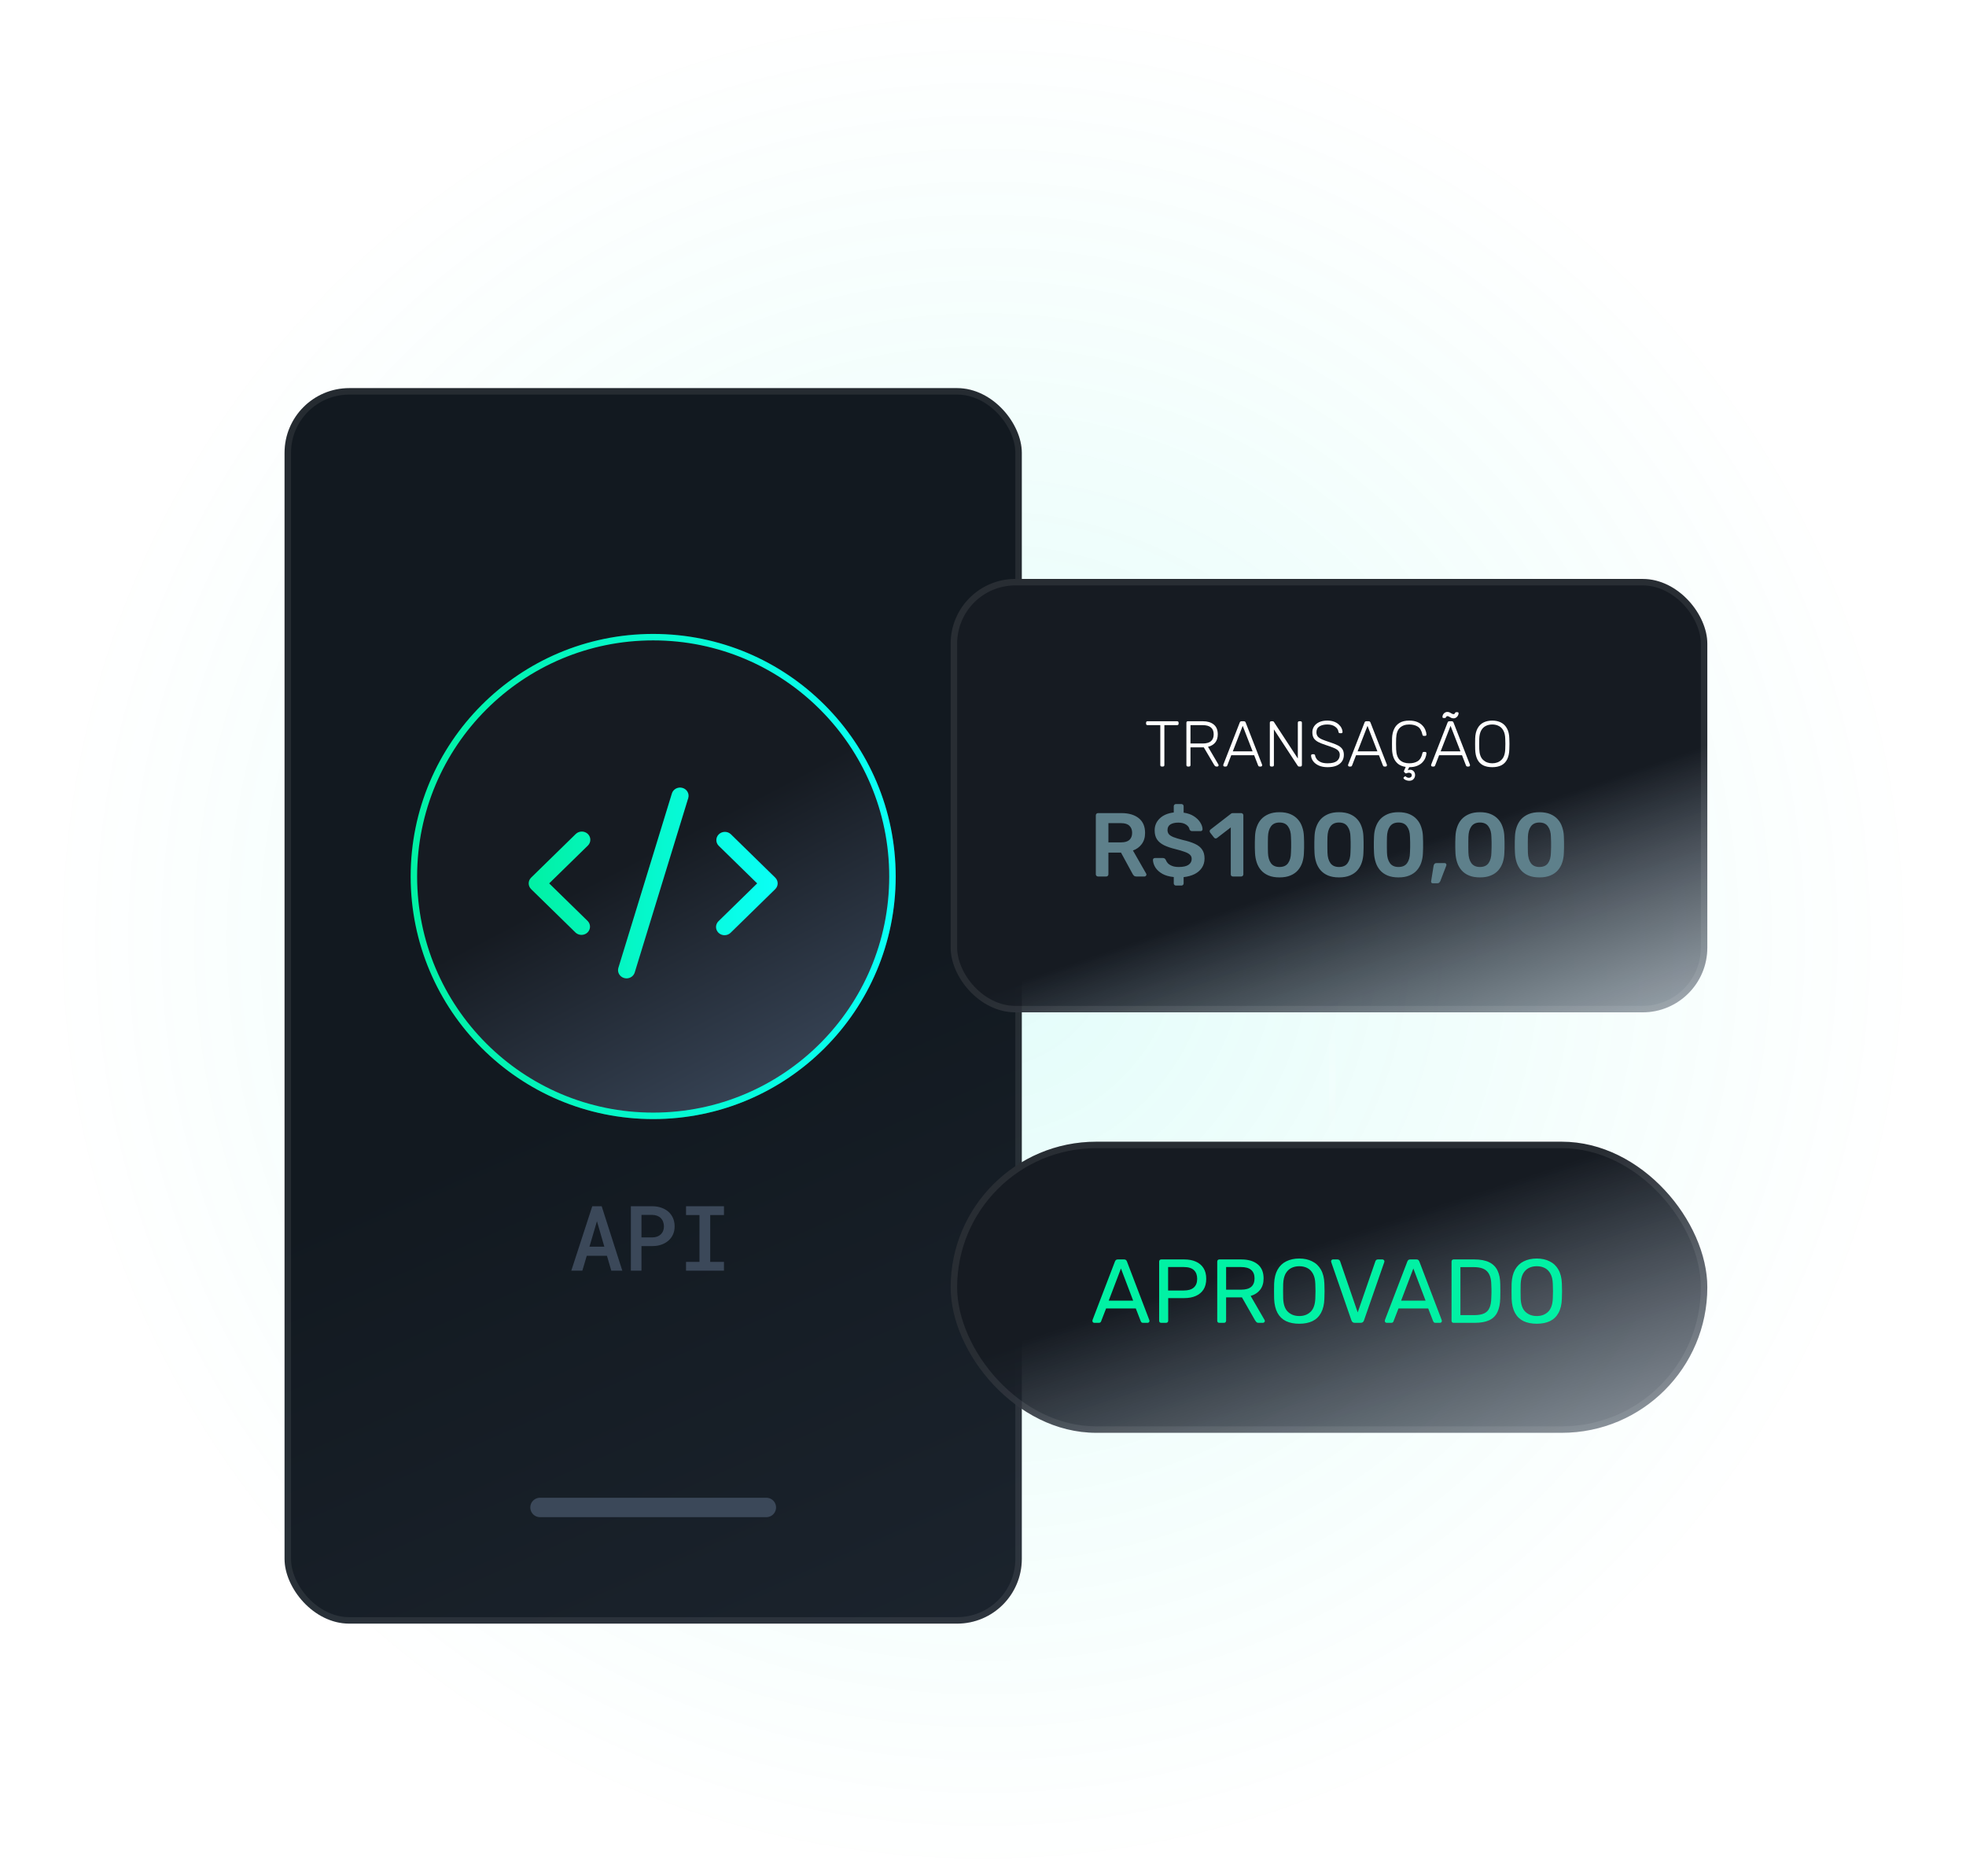 <svg xmlns="http://www.w3.org/2000/svg" width="304" height="290" viewBox="0 0 304 290" fill="none"><mask id="mask0_1211_2276" style="mask-type:alpha" maskUnits="userSpaceOnUse" x="-86" y="0" width="476" height="350"><rect x="-85.547" width="475.095" height="349.902" fill="url(#paint0_radial_1211_2276)"></rect></mask><g mask="url(#mask0_1211_2276)"><g opacity="0.5"><path fill-rule="evenodd" clip-rule="evenodd" d="M0 0H30.4V30.4H0V0ZM0.567 0.567V29.833H29.833V0.567H0.567Z" fill="white"></path><path fill-rule="evenodd" clip-rule="evenodd" d="M30.4 0H60.8V30.4H30.4V0ZM30.967 0.567V29.833H60.233V0.567H30.967Z" fill="white"></path><path fill-rule="evenodd" clip-rule="evenodd" d="M60.8 0H91.2V30.4H60.8V0ZM61.367 0.567V29.833H90.633V0.567H61.367Z" fill="white"></path><path fill-rule="evenodd" clip-rule="evenodd" d="M91.2 0H121.6V30.4H91.2V0ZM91.767 0.567V29.833H121.033V0.567H91.767Z" fill="white"></path><path fill-rule="evenodd" clip-rule="evenodd" d="M121.6 0H152V30.4H121.6V0ZM122.167 0.567V29.833H151.433V0.567H122.167Z" fill="white"></path><path fill-rule="evenodd" clip-rule="evenodd" d="M152 0H182.4V30.4H152V0ZM152.567 0.567V29.833H181.833V0.567H152.567Z" fill="white"></path><path fill-rule="evenodd" clip-rule="evenodd" d="M182.4 0H212.8V30.4H182.4V0ZM182.967 0.567V29.833H212.233V0.567H182.967Z" fill="white"></path><path fill-rule="evenodd" clip-rule="evenodd" d="M212.8 0H243.2V30.4H212.8V0ZM213.367 0.567V29.833H242.633V0.567H213.367Z" fill="white"></path><path fill-rule="evenodd" clip-rule="evenodd" d="M243.2 0H273.6V30.4H243.2V0ZM243.767 0.567V29.833H273.033V0.567H243.767Z" fill="white"></path><path fill-rule="evenodd" clip-rule="evenodd" d="M273.6 0H304V30.4H273.6V0ZM274.167 0.567V29.833H303.433V0.567H274.167Z" fill="white"></path><path fill-rule="evenodd" clip-rule="evenodd" d="M0 30.4H30.4V60.8H0V30.4ZM0.567 30.967V60.233H29.833V30.967H0.567Z" fill="white"></path><path fill-rule="evenodd" clip-rule="evenodd" d="M30.4 30.4H60.8V60.8H30.4V30.4ZM30.967 30.967V60.233H60.233V30.967H30.967Z" fill="white"></path><path fill-rule="evenodd" clip-rule="evenodd" d="M60.8 30.4H91.2V60.8H60.8V30.4ZM61.367 30.967V60.233H90.633V30.967H61.367Z" fill="white"></path><path fill-rule="evenodd" clip-rule="evenodd" d="M91.2 30.4H121.6V60.8H91.2V30.4ZM91.767 30.967V60.233H121.033V30.967H91.767Z" fill="white"></path><path fill-rule="evenodd" clip-rule="evenodd" d="M121.6 30.4H152V60.8H121.6V30.4ZM122.167 30.967V60.233H151.433V30.967H122.167Z" fill="white"></path><path fill-rule="evenodd" clip-rule="evenodd" d="M152 30.4H182.4V60.8H152V30.4ZM152.567 30.967V60.233H181.833V30.967H152.567Z" fill="white"></path><path fill-rule="evenodd" clip-rule="evenodd" d="M182.4 30.4H212.8V60.8H182.4V30.4ZM182.967 30.967V60.233H212.233V30.967H182.967Z" fill="white"></path><path fill-rule="evenodd" clip-rule="evenodd" d="M212.8 30.4H243.2V60.8H212.8V30.4ZM213.367 30.967V60.233H242.633V30.967H213.367Z" fill="white"></path><path fill-rule="evenodd" clip-rule="evenodd" d="M243.2 30.4H273.6V60.8H243.2V30.4ZM243.767 30.967V60.233H273.033V30.967H243.767Z" fill="white"></path><path fill-rule="evenodd" clip-rule="evenodd" d="M273.6 30.4H304V60.8H273.6V30.4ZM274.167 30.967V60.233H303.433V30.967H274.167Z" fill="white"></path><path fill-rule="evenodd" clip-rule="evenodd" d="M0 60.8H30.4V91.2H0V60.8ZM0.567 61.367V90.633H29.833V61.367H0.567Z" fill="white"></path><path fill-rule="evenodd" clip-rule="evenodd" d="M30.4 60.8H60.8V91.2H30.4V60.8ZM30.967 61.367V90.633H60.233V61.367H30.967Z" fill="white"></path><path fill-rule="evenodd" clip-rule="evenodd" d="M60.8 60.8H91.2V91.2H60.8V60.8ZM61.367 61.367V90.633H90.633V61.367H61.367Z" fill="white"></path><path fill-rule="evenodd" clip-rule="evenodd" d="M91.2 60.8H121.6V91.2H91.2V60.8ZM91.767 61.367V90.633H121.033V61.367H91.767Z" fill="white"></path><path fill-rule="evenodd" clip-rule="evenodd" d="M121.6 60.8H152V91.2H121.6V60.8ZM122.167 61.367V90.633H151.433V61.367H122.167Z" fill="white"></path><path fill-rule="evenodd" clip-rule="evenodd" d="M152 60.8H182.4V91.2H152V60.8ZM152.567 61.367V90.633H181.833V61.367H152.567Z" fill="white"></path><path fill-rule="evenodd" clip-rule="evenodd" d="M182.4 60.8H212.8V91.2H182.4V60.8ZM182.967 61.367V90.633H212.233V61.367H182.967Z" fill="white"></path><path fill-rule="evenodd" clip-rule="evenodd" d="M212.8 60.8H243.2V91.2H212.8V60.8ZM213.367 61.367V90.633H242.633V61.367H213.367Z" fill="white"></path><path fill-rule="evenodd" clip-rule="evenodd" d="M243.2 60.8H273.6V91.2H243.2V60.8ZM243.767 61.367V90.633H273.033V61.367H243.767Z" fill="white"></path><path fill-rule="evenodd" clip-rule="evenodd" d="M273.6 60.8H304V91.2H273.6V60.8ZM274.167 61.367V90.633H303.433V61.367H274.167Z" fill="white"></path><path fill-rule="evenodd" clip-rule="evenodd" d="M0 91.2H30.4V121.6H0V91.2ZM0.567 91.767V121.033H29.833V91.767H0.567Z" fill="white"></path><path fill-rule="evenodd" clip-rule="evenodd" d="M30.4 91.2H60.8V121.6H30.4V91.2ZM30.967 91.767V121.033H60.233V91.767H30.967Z" fill="white"></path><path fill-rule="evenodd" clip-rule="evenodd" d="M60.8 91.2H91.2V121.6H60.8V91.2ZM61.367 91.767V121.033H90.633V91.767H61.367Z" fill="white"></path><path fill-rule="evenodd" clip-rule="evenodd" d="M91.2 91.2H121.6V121.6H91.2V91.2ZM91.767 91.767V121.033H121.033V91.767H91.767Z" fill="white"></path><path fill-rule="evenodd" clip-rule="evenodd" d="M121.6 91.2H152V121.6H121.6V91.2ZM122.167 91.767V121.033H151.433V91.767H122.167Z" fill="white"></path><path fill-rule="evenodd" clip-rule="evenodd" d="M152 91.2H182.4V121.6H152V91.2ZM152.567 91.767V121.033H181.833V91.767H152.567Z" fill="white"></path><path fill-rule="evenodd" clip-rule="evenodd" d="M182.4 91.2H212.8V121.6H182.4V91.2ZM182.967 91.767V121.033H212.233V91.767H182.967Z" fill="white"></path><path fill-rule="evenodd" clip-rule="evenodd" d="M212.8 91.2H243.2V121.6H212.8V91.2ZM213.367 91.767V121.033H242.633V91.767H213.367Z" fill="white"></path><path fill-rule="evenodd" clip-rule="evenodd" d="M243.2 91.2H273.6V121.6H243.2V91.2ZM243.767 91.767V121.033H273.033V91.767H243.767Z" fill="white"></path><path fill-rule="evenodd" clip-rule="evenodd" d="M273.6 91.2H304V121.6H273.6V91.2ZM274.167 91.767V121.033H303.433V91.767H274.167Z" fill="white"></path><path fill-rule="evenodd" clip-rule="evenodd" d="M0 121.6H30.4V152H0V121.6ZM0.567 122.167V151.433H29.833V122.167H0.567Z" fill="white"></path><path fill-rule="evenodd" clip-rule="evenodd" d="M30.4 121.6H60.8V152H30.4V121.6ZM30.967 122.167V151.433H60.233V122.167H30.967Z" fill="white"></path><path fill-rule="evenodd" clip-rule="evenodd" d="M60.8 121.6H91.2V152H60.8V121.6ZM61.367 122.167V151.433H90.633V122.167H61.367Z" fill="white"></path><path fill-rule="evenodd" clip-rule="evenodd" d="M91.2 121.6H121.6V152H91.2V121.6ZM91.767 122.167V151.433H121.033V122.167H91.767Z" fill="white"></path><path fill-rule="evenodd" clip-rule="evenodd" d="M121.6 121.6H152V152H121.6V121.6ZM122.167 122.167V151.433H151.433V122.167H122.167Z" fill="white"></path><path fill-rule="evenodd" clip-rule="evenodd" d="M152 121.6H182.4V152H152V121.6ZM152.567 122.167V151.433H181.833V122.167H152.567Z" fill="white"></path><path fill-rule="evenodd" clip-rule="evenodd" d="M182.4 121.6H212.8V152H182.4V121.6ZM182.967 122.167V151.433H212.233V122.167H182.967Z" fill="white"></path><path fill-rule="evenodd" clip-rule="evenodd" d="M212.8 121.6H243.2V152H212.8V121.6ZM213.367 122.167V151.433H242.633V122.167H213.367Z" fill="white"></path><path fill-rule="evenodd" clip-rule="evenodd" d="M243.2 121.6H273.6V152H243.2V121.6ZM243.767 122.167V151.433H273.033V122.167H243.767Z" fill="white"></path><path fill-rule="evenodd" clip-rule="evenodd" d="M273.6 121.6H304V152H273.6V121.6ZM274.167 122.167V151.433H303.433V122.167H274.167Z" fill="white"></path><path fill-rule="evenodd" clip-rule="evenodd" d="M0 152H30.4V182.4H0V152ZM0.567 152.567V181.833H29.833V152.567H0.567Z" fill="white"></path><path fill-rule="evenodd" clip-rule="evenodd" d="M30.4 152H60.8V182.4H30.4V152ZM30.967 152.567V181.833H60.233V152.567H30.967Z" fill="white"></path><path fill-rule="evenodd" clip-rule="evenodd" d="M60.8 152H91.2V182.4H60.8V152ZM61.367 152.567V181.833H90.633V152.567H61.367Z" fill="white"></path><path fill-rule="evenodd" clip-rule="evenodd" d="M91.2 152H121.6V182.4H91.2V152ZM91.767 152.567V181.833H121.033V152.567H91.767Z" fill="white"></path><path fill-rule="evenodd" clip-rule="evenodd" d="M121.6 152H152V182.4H121.6V152ZM122.167 152.567V181.833H151.433V152.567H122.167Z" fill="white"></path><path fill-rule="evenodd" clip-rule="evenodd" d="M152 152H182.4V182.4H152V152ZM152.567 152.567V181.833H181.833V152.567H152.567Z" fill="white"></path><path fill-rule="evenodd" clip-rule="evenodd" d="M182.4 152H212.8V182.4H182.4V152ZM182.967 152.567V181.833H212.233V152.567H182.967Z" fill="white"></path><path fill-rule="evenodd" clip-rule="evenodd" d="M212.8 152H243.2V182.4H212.8V152ZM213.367 152.567V181.833H242.633V152.567H213.367Z" fill="white"></path><path fill-rule="evenodd" clip-rule="evenodd" d="M243.2 152H273.6V182.4H243.2V152ZM243.767 152.567V181.833H273.033V152.567H243.767Z" fill="white"></path><path fill-rule="evenodd" clip-rule="evenodd" d="M273.6 152H304V182.4H273.6V152ZM274.167 152.567V181.833H303.433V152.567H274.167Z" fill="white"></path></g></g><ellipse opacity="0.1" cx="152" cy="145" rx="144.75" ry="145" fill="url(#paint1_radial_1211_2276)"></ellipse><g clip-path="url(#clip0_1211_2276)"><rect x="44" y="60" width="114" height="191" rx="10" fill="url(#paint2_linear_1211_2276)"></rect><path d="M83.5 233.041H118.5" stroke="#3B4859" stroke-width="3" stroke-linecap="round"></path><g filter="url(#filter0_d_1211_2276)"><circle cx="101" cy="135.5" r="37.5" fill="url(#paint3_linear_1211_2276)"></circle><circle cx="101" cy="135.5" r="37" stroke="url(#paint4_linear_1211_2276)"></circle></g><path d="M107.153 123.553C107.143 123.59 107.132 123.627 107.119 123.663V123.661C107.131 123.625 107.143 123.589 107.153 123.553Z" fill="url(#paint5_linear_1211_2276)"></path><path d="M106.402 123.441L98.13 150.393C98.021 150.697 97.796 150.953 97.494 151.105C97.189 151.259 96.832 151.292 96.501 151.195C96.17 151.098 95.895 150.881 95.73 150.595C95.568 150.314 95.523 149.984 95.603 149.673L103.878 122.71L103.881 122.699C103.925 122.536 104.003 122.382 104.11 122.248C104.218 122.113 104.352 122 104.507 121.915C104.662 121.83 104.834 121.777 105.012 121.758C105.189 121.739 105.369 121.755 105.54 121.805C105.711 121.855 105.869 121.938 106.005 122.048C106.141 122.158 106.251 122.292 106.331 122.443C106.411 122.593 106.459 122.757 106.472 122.925C106.485 123.092 106.464 123.261 106.409 123.421L106.519 123.458L106.402 123.441Z" fill="url(#paint6_linear_1211_2276)"></path><path d="M84.919 136.565L90.892 142.403C91.118 142.644 91.238 142.958 91.232 143.278C91.226 143.602 91.092 143.915 90.852 144.15C90.611 144.385 90.284 144.522 89.936 144.528C89.593 144.534 89.264 144.411 89.016 144.189L82.13 137.458C81.885 137.218 81.75 136.896 81.75 136.565C81.75 136.233 81.885 135.911 82.13 135.671L89.026 128.93C89.272 128.69 89.609 128.552 89.965 128.552C90.319 128.552 90.656 128.69 90.902 128.93C91.147 129.17 91.282 129.491 91.282 129.823C91.282 130.154 91.147 130.476 90.902 130.716L84.919 136.565Z" fill="url(#paint7_linear_1211_2276)"></path><path d="M117.081 136.565L111.108 130.726C110.882 130.485 110.762 130.172 110.768 129.851C110.774 129.527 110.908 129.214 111.148 128.979C111.389 128.744 111.717 128.607 112.064 128.601C112.407 128.595 112.736 128.718 112.984 128.94L119.87 135.671C120.115 135.911 120.25 136.233 120.25 136.565C120.25 136.896 120.115 137.218 119.87 137.458L112.974 144.199C112.728 144.439 112.39 144.577 112.035 144.577C111.681 144.577 111.344 144.439 111.098 144.199C110.853 143.959 110.718 143.638 110.718 143.306C110.718 142.975 110.853 142.653 111.098 142.413L117.081 136.565Z" fill="url(#paint8_linear_1211_2276)"></path><path d="M93.852 194.139H90.728L90.051 196.429H88.342L91.582 186.476H93.038L96.224 196.429H94.522L93.852 194.139ZM91.144 192.731H93.448L92.307 188.794L91.144 192.731ZM99.19 192.636V196.429H97.55V186.476H100.879C101.38 186.481 101.84 186.556 102.26 186.702C102.684 186.848 103.048 187.055 103.354 187.324C103.659 187.593 103.896 187.919 104.064 188.302C104.233 188.684 104.317 189.115 104.317 189.594C104.317 190.054 104.233 190.471 104.064 190.845C103.896 191.214 103.659 191.53 103.354 191.795C103.048 192.064 102.684 192.271 102.26 192.417C101.84 192.563 101.38 192.636 100.879 192.636H99.19ZM99.19 191.296H100.879C101.157 191.291 101.405 191.248 101.624 191.166C101.847 191.079 102.036 190.961 102.191 190.81C102.346 190.66 102.463 190.482 102.54 190.277C102.622 190.072 102.663 189.849 102.663 189.607C102.663 189.343 102.622 189.104 102.54 188.889C102.463 188.671 102.346 188.482 102.191 188.322C102.036 188.163 101.847 188.04 101.624 187.953C101.405 187.866 101.157 187.821 100.879 187.816H99.19V191.296ZM106.081 186.476H111.946V187.837H109.82V195.076H111.946V196.429H106.081V195.076H108.159V187.837H106.081V186.476Z" fill="#3B4859"></path></g><rect x="44.5" y="60.5" width="113" height="190" rx="9.5" stroke="white" stroke-opacity="0.08"></rect><rect x="147" y="89.5" width="117" height="67" rx="10" fill="url(#paint9_linear_1211_2276)"></rect><rect x="147.5" y="90" width="116" height="66" rx="9.5" stroke="white" stroke-opacity="0.08"></rect><path d="M179.635 118.5C179.569 118.5 179.515 118.48 179.475 118.44C179.435 118.4 179.415 118.347 179.415 118.28V112.1H177.435C177.369 112.1 177.315 112.08 177.275 112.04C177.235 112 177.215 111.947 177.215 111.88V111.73C177.215 111.657 177.235 111.6 177.275 111.56C177.315 111.52 177.369 111.5 177.435 111.5H182.015C182.089 111.5 182.145 111.52 182.185 111.56C182.225 111.6 182.245 111.657 182.245 111.73V111.88C182.245 111.947 182.225 112 182.185 112.04C182.145 112.08 182.089 112.1 182.015 112.1H180.045V118.28C180.045 118.347 180.025 118.4 179.985 118.44C179.945 118.48 179.889 118.5 179.815 118.5H179.635ZM183.672 118.5C183.605 118.5 183.552 118.48 183.512 118.44C183.472 118.4 183.452 118.347 183.452 118.28V111.73C183.452 111.657 183.472 111.6 183.512 111.56C183.552 111.52 183.605 111.5 183.672 111.5H186.002C186.702 111.5 187.258 111.667 187.672 112C188.092 112.333 188.302 112.84 188.302 113.52C188.302 114.053 188.168 114.48 187.902 114.8C187.635 115.12 187.265 115.337 186.792 115.45L188.402 118.19C188.422 118.23 188.432 118.267 188.432 118.3C188.432 118.353 188.412 118.4 188.372 118.44C188.332 118.48 188.285 118.5 188.232 118.5H188.112C188.005 118.5 187.925 118.473 187.872 118.42C187.818 118.36 187.772 118.297 187.732 118.23L186.142 115.54H184.082V118.28C184.082 118.347 184.062 118.4 184.022 118.44C183.982 118.48 183.925 118.5 183.852 118.5H183.672ZM184.082 114.94H185.952C186.532 114.94 186.962 114.823 187.242 114.59C187.528 114.35 187.672 113.993 187.672 113.52C187.672 113.047 187.528 112.693 187.242 112.46C186.962 112.22 186.532 112.1 185.952 112.1H184.082V114.94ZM189.348 118.5C189.295 118.5 189.248 118.48 189.208 118.44C189.168 118.4 189.148 118.353 189.148 118.3C189.148 118.267 189.155 118.23 189.168 118.19L191.698 111.7C191.725 111.633 191.758 111.583 191.798 111.55C191.845 111.517 191.908 111.5 191.988 111.5H192.328C192.408 111.5 192.468 111.517 192.508 111.55C192.555 111.583 192.592 111.633 192.618 111.7L195.148 118.19C195.162 118.23 195.168 118.267 195.168 118.3C195.168 118.353 195.148 118.4 195.108 118.44C195.068 118.48 195.022 118.5 194.968 118.5H194.768C194.702 118.5 194.652 118.483 194.618 118.45C194.585 118.41 194.562 118.377 194.548 118.35L193.928 116.75H190.388L189.768 118.35C189.762 118.377 189.738 118.41 189.698 118.45C189.665 118.483 189.615 118.5 189.548 118.5H189.348ZM190.628 116.15H193.688L192.158 112.21L190.628 116.15ZM196.572 118.5C196.505 118.5 196.452 118.48 196.412 118.44C196.372 118.4 196.352 118.347 196.352 118.28V111.73C196.352 111.657 196.372 111.6 196.412 111.56C196.452 111.52 196.505 111.5 196.572 111.5H196.782C196.849 111.5 196.899 111.517 196.932 111.55C196.965 111.583 196.985 111.607 196.992 111.62L200.682 117.26V111.73C200.682 111.657 200.702 111.6 200.742 111.56C200.782 111.52 200.835 111.5 200.902 111.5H201.082C201.155 111.5 201.212 111.52 201.252 111.56C201.292 111.6 201.312 111.657 201.312 111.73V118.27C201.312 118.337 201.292 118.393 201.252 118.44C201.212 118.48 201.159 118.5 201.092 118.5H200.872C200.805 118.5 200.755 118.483 200.722 118.45C200.695 118.417 200.675 118.393 200.662 118.38L196.982 112.76V118.28C196.982 118.347 196.962 118.4 196.922 118.44C196.882 118.48 196.825 118.5 196.752 118.5H196.572ZM205.288 118.6C204.748 118.6 204.288 118.513 203.908 118.34C203.535 118.167 203.248 117.943 203.048 117.67C202.848 117.397 202.741 117.107 202.728 116.8C202.728 116.747 202.748 116.7 202.788 116.66C202.828 116.62 202.878 116.6 202.938 116.6H203.138C203.205 116.6 203.255 116.62 203.288 116.66C203.328 116.7 203.351 116.747 203.358 116.8C203.385 116.987 203.468 117.173 203.608 117.36C203.748 117.54 203.955 117.693 204.228 117.82C204.501 117.94 204.855 118 205.288 118C205.941 118 206.418 117.883 206.718 117.65C207.018 117.41 207.168 117.09 207.168 116.69C207.168 116.423 207.088 116.21 206.928 116.05C206.775 115.883 206.538 115.737 206.218 115.61C205.898 115.477 205.488 115.33 204.988 115.17C204.515 115.017 204.125 114.86 203.818 114.7C203.511 114.533 203.285 114.333 203.138 114.1C202.998 113.867 202.928 113.567 202.928 113.2C202.928 112.86 203.018 112.557 203.198 112.29C203.378 112.017 203.638 111.8 203.978 111.64C204.325 111.48 204.745 111.4 205.238 111.4C205.631 111.4 205.975 111.453 206.268 111.56C206.561 111.667 206.805 111.81 206.998 111.99C207.191 112.163 207.338 112.353 207.438 112.56C207.538 112.76 207.591 112.957 207.598 113.15C207.598 113.197 207.581 113.243 207.548 113.29C207.515 113.33 207.461 113.35 207.388 113.35H207.188C207.155 113.35 207.111 113.337 207.058 113.31C207.011 113.283 206.981 113.23 206.968 113.15C206.928 112.817 206.751 112.543 206.438 112.33C206.131 112.11 205.731 112 205.238 112C204.745 112 204.341 112.097 204.028 112.29C203.715 112.483 203.558 112.787 203.558 113.2C203.558 113.467 203.628 113.687 203.768 113.86C203.908 114.027 204.128 114.177 204.428 114.31C204.728 114.437 205.115 114.577 205.588 114.73C206.088 114.89 206.501 115.05 206.828 115.21C207.155 115.37 207.398 115.567 207.558 115.8C207.718 116.027 207.798 116.323 207.798 116.69C207.798 117.097 207.695 117.443 207.488 117.73C207.288 118.01 207.001 118.227 206.628 118.38C206.255 118.527 205.808 118.6 205.288 118.6ZM208.645 118.5C208.592 118.5 208.545 118.48 208.505 118.44C208.465 118.4 208.445 118.353 208.445 118.3C208.445 118.267 208.452 118.23 208.465 118.19L210.995 111.7C211.022 111.633 211.055 111.583 211.095 111.55C211.142 111.517 211.205 111.5 211.285 111.5H211.625C211.705 111.5 211.765 111.517 211.805 111.55C211.852 111.583 211.888 111.633 211.915 111.7L214.445 118.19C214.458 118.23 214.465 118.267 214.465 118.3C214.465 118.353 214.445 118.4 214.405 118.44C214.365 118.48 214.318 118.5 214.265 118.5H214.065C213.998 118.5 213.948 118.483 213.915 118.45C213.882 118.41 213.858 118.377 213.845 118.35L213.225 116.75H209.685L209.065 118.35C209.058 118.377 209.035 118.41 208.995 118.45C208.962 118.483 208.912 118.5 208.845 118.5H208.645ZM209.925 116.15H212.985L211.455 112.21L209.925 116.15ZM217.872 120.7C217.685 120.693 217.518 120.657 217.372 120.59C217.232 120.53 217.128 120.46 217.062 120.38C217.002 120.3 216.998 120.237 217.052 120.19L217.192 120.06C217.252 120.007 217.305 119.997 217.352 120.03C217.398 120.063 217.458 120.107 217.532 120.16C217.612 120.213 217.725 120.24 217.872 120.24C217.985 120.24 218.085 120.203 218.172 120.13C218.258 120.063 218.302 119.967 218.302 119.84C218.302 119.72 218.258 119.627 218.172 119.56C218.085 119.493 217.985 119.46 217.872 119.46C217.765 119.46 217.675 119.473 217.602 119.5C217.535 119.533 217.475 119.553 217.422 119.56C217.375 119.573 217.325 119.553 217.272 119.5L217.112 119.33C217.078 119.29 217.072 119.24 217.092 119.18C217.118 119.127 217.142 119.077 217.162 119.03L217.362 118.56C216.882 118.487 216.488 118.33 216.182 118.09C215.882 117.843 215.655 117.533 215.502 117.16C215.355 116.78 215.272 116.357 215.252 115.89C215.245 115.617 215.242 115.323 215.242 115.01C215.242 114.697 215.245 114.397 215.252 114.11C215.272 113.59 215.375 113.127 215.562 112.72C215.748 112.307 216.032 111.983 216.412 111.75C216.798 111.517 217.295 111.4 217.902 111.4C218.375 111.4 218.778 111.467 219.112 111.6C219.445 111.733 219.715 111.91 219.922 112.13C220.135 112.343 220.292 112.577 220.392 112.83C220.498 113.077 220.558 113.32 220.572 113.56C220.578 113.62 220.558 113.67 220.512 113.71C220.472 113.743 220.422 113.76 220.362 113.76H220.162C220.108 113.76 220.062 113.747 220.022 113.72C219.982 113.687 219.955 113.63 219.942 113.55C219.815 112.957 219.575 112.55 219.222 112.33C218.875 112.11 218.435 112 217.902 112C217.295 112 216.812 112.173 216.452 112.52C216.098 112.86 215.908 113.407 215.882 114.16C215.862 114.707 215.862 115.267 215.882 115.84C215.908 116.593 216.098 117.143 216.452 117.49C216.812 117.83 217.295 118 217.902 118C218.435 118 218.875 117.89 219.222 117.67C219.575 117.45 219.815 117.043 219.942 116.45C219.955 116.37 219.982 116.317 220.022 116.29C220.062 116.257 220.108 116.24 220.162 116.24H220.362C220.422 116.24 220.472 116.26 220.512 116.3C220.558 116.333 220.578 116.38 220.572 116.44C220.558 116.68 220.498 116.927 220.392 117.18C220.292 117.427 220.135 117.66 219.922 117.88C219.715 118.093 219.445 118.267 219.112 118.4C218.778 118.533 218.375 118.6 217.902 118.6L217.672 119.08C217.712 119.053 217.765 119.033 217.832 119.02C217.905 119.007 217.978 119 218.052 119C218.272 119 218.452 119.077 218.592 119.23C218.738 119.383 218.812 119.58 218.812 119.82C218.812 120.06 218.732 120.267 218.572 120.44C218.418 120.62 218.185 120.707 217.872 120.7ZM221.487 118.5C221.434 118.5 221.387 118.48 221.347 118.44C221.307 118.4 221.287 118.353 221.287 118.3C221.287 118.267 221.294 118.23 221.307 118.19L223.837 111.7C223.864 111.633 223.897 111.583 223.937 111.55C223.984 111.517 224.047 111.5 224.127 111.5H224.467C224.547 111.5 224.607 111.517 224.647 111.55C224.694 111.583 224.73 111.633 224.757 111.7L227.287 118.19C227.3 118.23 227.307 118.267 227.307 118.3C227.307 118.353 227.287 118.4 227.247 118.44C227.207 118.48 227.16 118.5 227.107 118.5H226.907C226.84 118.5 226.79 118.483 226.757 118.45C226.724 118.41 226.7 118.377 226.687 118.35L226.067 116.75H222.527L221.907 118.35C221.9 118.377 221.877 118.41 221.837 118.45C221.804 118.483 221.754 118.5 221.687 118.5H221.487ZM222.767 116.15H225.827L224.297 112.21L222.767 116.15ZM224.787 111.05C224.634 111.05 224.5 111.023 224.387 110.97C224.28 110.91 224.18 110.853 224.087 110.8C224 110.74 223.91 110.71 223.817 110.71C223.744 110.71 223.69 110.733 223.657 110.78C223.624 110.827 223.59 110.877 223.557 110.93C223.53 110.977 223.48 111 223.407 111H223.207C223.16 111 223.12 110.983 223.087 110.95C223.06 110.917 223.047 110.88 223.047 110.84C223.047 110.747 223.064 110.653 223.097 110.56C223.137 110.467 223.19 110.383 223.257 110.31C223.33 110.23 223.41 110.17 223.497 110.13C223.59 110.083 223.687 110.06 223.787 110.06C223.947 110.06 224.08 110.09 224.187 110.15C224.3 110.203 224.4 110.26 224.487 110.32C224.58 110.373 224.674 110.4 224.767 110.4C224.847 110.4 224.9 110.377 224.927 110.33C224.96 110.277 224.99 110.227 225.017 110.18C225.05 110.127 225.104 110.1 225.177 110.1H225.377C225.43 110.1 225.47 110.117 225.497 110.15C225.524 110.183 225.537 110.22 225.537 110.26C225.537 110.353 225.517 110.447 225.477 110.54C225.437 110.633 225.38 110.72 225.307 110.8C225.24 110.873 225.16 110.933 225.067 110.98C224.98 111.027 224.887 111.05 224.787 111.05ZM230.744 118.6C230.19 118.6 229.72 118.503 229.334 118.31C228.947 118.11 228.65 117.807 228.444 117.4C228.237 116.987 228.124 116.467 228.104 115.84C228.097 115.54 228.094 115.26 228.094 115C228.094 114.74 228.097 114.46 228.104 114.16C228.124 113.54 228.244 113.027 228.464 112.62C228.684 112.207 228.987 111.9 229.374 111.7C229.767 111.5 230.224 111.4 230.744 111.4C231.264 111.4 231.717 111.5 232.104 111.7C232.497 111.9 232.804 112.207 233.024 112.62C233.25 113.027 233.37 113.54 233.384 114.16C233.397 114.46 233.404 114.74 233.404 115C233.404 115.26 233.397 115.54 233.384 115.84C233.37 116.467 233.257 116.987 233.044 117.4C232.837 117.807 232.54 118.11 232.154 118.31C231.767 118.503 231.297 118.6 230.744 118.6ZM230.744 118C231.317 118 231.787 117.827 232.154 117.48C232.527 117.133 232.727 116.57 232.754 115.79C232.767 115.49 232.774 115.227 232.774 115C232.774 114.773 232.767 114.51 232.754 114.21C232.74 113.69 232.644 113.267 232.464 112.94C232.29 112.613 232.054 112.377 231.754 112.23C231.46 112.077 231.124 112 230.744 112C230.37 112 230.034 112.077 229.734 112.23C229.44 112.377 229.204 112.613 229.024 112.94C228.85 113.267 228.754 113.69 228.734 114.21C228.727 114.51 228.724 114.773 228.724 115C228.724 115.227 228.727 115.49 228.734 115.79C228.76 116.57 228.96 117.133 229.334 117.48C229.707 117.827 230.177 118 230.744 118Z" fill="white"></path><path d="M169.782 135.5C169.688 135.5 169.609 135.467 169.544 135.402C169.478 135.337 169.446 135.257 169.446 135.164V126.05C169.446 125.947 169.478 125.863 169.544 125.798C169.609 125.733 169.688 125.7 169.782 125.7H173.408C174.537 125.7 175.428 125.961 176.082 126.484C176.735 127.007 177.062 127.767 177.062 128.766C177.062 129.457 176.889 130.031 176.544 130.488C176.208 130.945 175.755 131.277 175.186 131.482L177.23 135.052C177.258 135.108 177.272 135.159 177.272 135.206C177.272 135.29 177.239 135.36 177.174 135.416C177.118 135.472 177.052 135.5 176.978 135.5H175.704C175.545 135.5 175.424 135.458 175.34 135.374C175.256 135.29 175.19 135.206 175.144 135.122L173.338 131.804H171.392V135.164C171.392 135.257 171.359 135.337 171.294 135.402C171.238 135.467 171.158 135.5 171.056 135.5H169.782ZM171.392 130.222H173.366C173.935 130.222 174.36 130.096 174.64 129.844C174.92 129.583 175.06 129.219 175.06 128.752C175.06 128.285 174.92 127.921 174.64 127.66C174.369 127.389 173.944 127.254 173.366 127.254H171.392V130.222ZM181.833 136.9C181.74 136.9 181.661 136.867 181.595 136.802C181.53 136.737 181.497 136.657 181.497 136.564V135.584C180.807 135.519 180.223 135.355 179.747 135.094C179.271 134.823 178.912 134.501 178.669 134.128C178.427 133.745 178.296 133.349 178.277 132.938C178.277 132.854 178.305 132.784 178.361 132.728C178.427 132.672 178.501 132.644 178.585 132.644H179.831C179.943 132.644 180.032 132.672 180.097 132.728C180.163 132.775 180.214 132.835 180.251 132.91C180.317 133.087 180.424 133.265 180.573 133.442C180.732 133.61 180.951 133.75 181.231 133.862C181.511 133.974 181.861 134.03 182.281 134.03C182.953 134.03 183.453 133.918 183.779 133.694C184.106 133.47 184.269 133.167 184.269 132.784C184.269 132.513 184.181 132.299 184.003 132.14C183.835 131.972 183.565 131.823 183.191 131.692C182.818 131.552 182.328 131.407 181.721 131.258C181.031 131.09 180.447 130.889 179.971 130.656C179.495 130.413 179.136 130.11 178.893 129.746C178.66 129.382 178.543 128.92 178.543 128.36C178.543 127.641 178.805 127.03 179.327 126.526C179.85 126.022 180.573 125.714 181.497 125.602V124.636C181.497 124.543 181.53 124.463 181.595 124.398C181.661 124.333 181.74 124.3 181.833 124.3H182.687C182.781 124.3 182.86 124.333 182.925 124.398C182.991 124.463 183.023 124.543 183.023 124.636V125.63C183.658 125.723 184.19 125.91 184.619 126.19C185.049 126.47 185.375 126.792 185.599 127.156C185.823 127.511 185.94 127.856 185.949 128.192C185.949 128.267 185.921 128.337 185.865 128.402C185.819 128.458 185.749 128.486 185.655 128.486H184.353C184.269 128.486 184.19 128.467 184.115 128.43C184.041 128.393 183.98 128.323 183.933 128.22C183.887 127.931 183.709 127.683 183.401 127.478C183.093 127.273 182.692 127.17 182.197 127.17C181.693 127.17 181.287 127.263 180.979 127.45C180.681 127.637 180.531 127.926 180.531 128.318C180.531 128.579 180.606 128.799 180.755 128.976C180.905 129.144 181.147 129.293 181.483 129.424C181.829 129.555 182.286 129.695 182.855 129.844C183.649 130.021 184.293 130.227 184.787 130.46C185.291 130.693 185.66 130.992 185.893 131.356C186.136 131.711 186.257 132.163 186.257 132.714C186.257 133.255 186.122 133.731 185.851 134.142C185.59 134.543 185.217 134.87 184.731 135.122C184.246 135.365 183.677 135.523 183.023 135.598V136.564C183.023 136.657 182.991 136.737 182.925 136.802C182.86 136.867 182.781 136.9 182.687 136.9H181.833ZM190.648 135.5C190.545 135.5 190.461 135.467 190.396 135.402C190.34 135.337 190.312 135.257 190.312 135.164V127.912L188.184 129.55C188.1 129.606 188.016 129.629 187.932 129.62C187.848 129.601 187.773 129.55 187.708 129.466L187.12 128.71C187.064 128.626 187.04 128.537 187.05 128.444C187.068 128.351 187.12 128.276 187.204 128.22L190.34 125.798C190.396 125.751 190.452 125.723 190.508 125.714C190.564 125.705 190.624 125.7 190.69 125.7H191.922C192.015 125.7 192.094 125.733 192.16 125.798C192.225 125.863 192.258 125.943 192.258 126.036V135.164C192.258 135.257 192.225 135.337 192.16 135.402C192.094 135.467 192.015 135.5 191.922 135.5H190.648ZM197.842 135.64C197.179 135.64 196.615 135.542 196.148 135.346C195.681 135.15 195.299 134.879 195 134.534C194.701 134.189 194.477 133.792 194.328 133.344C194.179 132.887 194.09 132.401 194.062 131.888C194.053 131.636 194.043 131.361 194.034 131.062C194.034 130.754 194.034 130.446 194.034 130.138C194.043 129.83 194.053 129.545 194.062 129.284C194.081 128.771 194.169 128.29 194.328 127.842C194.487 127.385 194.715 126.988 195.014 126.652C195.322 126.316 195.709 126.05 196.176 125.854C196.643 125.658 197.198 125.56 197.842 125.56C198.495 125.56 199.055 125.658 199.522 125.854C199.989 126.05 200.371 126.316 200.67 126.652C200.978 126.988 201.207 127.385 201.356 127.842C201.515 128.29 201.603 128.771 201.622 129.284C201.641 129.545 201.65 129.83 201.65 130.138C201.65 130.446 201.65 130.754 201.65 131.062C201.65 131.361 201.641 131.636 201.622 131.888C201.603 132.401 201.519 132.887 201.37 133.344C201.221 133.792 200.997 134.189 200.698 134.534C200.399 134.879 200.012 135.15 199.536 135.346C199.069 135.542 198.505 135.64 197.842 135.64ZM197.842 134.03C198.449 134.03 198.892 133.834 199.172 133.442C199.461 133.041 199.611 132.499 199.62 131.818C199.639 131.547 199.648 131.277 199.648 131.006C199.648 130.726 199.648 130.446 199.648 130.166C199.648 129.886 199.639 129.62 199.62 129.368C199.611 128.705 199.461 128.173 199.172 127.772C198.892 127.361 198.449 127.156 197.842 127.156C197.245 127.156 196.801 127.361 196.512 127.772C196.232 128.173 196.083 128.705 196.064 129.368C196.064 129.62 196.059 129.886 196.05 130.166C196.05 130.446 196.05 130.726 196.05 131.006C196.059 131.277 196.064 131.547 196.064 131.818C196.083 132.499 196.237 133.041 196.526 133.442C196.815 133.834 197.254 134.03 197.842 134.03ZM207.043 135.64C206.381 135.64 205.816 135.542 205.349 135.346C204.883 135.15 204.5 134.879 204.201 134.534C203.903 134.189 203.679 133.792 203.529 133.344C203.38 132.887 203.291 132.401 203.263 131.888C203.254 131.636 203.245 131.361 203.235 131.062C203.235 130.754 203.235 130.446 203.235 130.138C203.245 129.83 203.254 129.545 203.263 129.284C203.282 128.771 203.371 128.29 203.529 127.842C203.688 127.385 203.917 126.988 204.215 126.652C204.523 126.316 204.911 126.05 205.377 125.854C205.844 125.658 206.399 125.56 207.043 125.56C207.697 125.56 208.257 125.658 208.723 125.854C209.19 126.05 209.573 126.316 209.871 126.652C210.179 126.988 210.408 127.385 210.557 127.842C210.716 128.29 210.805 128.771 210.823 129.284C210.842 129.545 210.851 129.83 210.851 130.138C210.851 130.446 210.851 130.754 210.851 131.062C210.851 131.361 210.842 131.636 210.823 131.888C210.805 132.401 210.721 132.887 210.571 133.344C210.422 133.792 210.198 134.189 209.899 134.534C209.601 134.879 209.213 135.15 208.737 135.346C208.271 135.542 207.706 135.64 207.043 135.64ZM207.043 134.03C207.65 134.03 208.093 133.834 208.373 133.442C208.663 133.041 208.812 132.499 208.821 131.818C208.84 131.547 208.849 131.277 208.849 131.006C208.849 130.726 208.849 130.446 208.849 130.166C208.849 129.886 208.84 129.62 208.821 129.368C208.812 128.705 208.663 128.173 208.373 127.772C208.093 127.361 207.65 127.156 207.043 127.156C206.446 127.156 206.003 127.361 205.713 127.772C205.433 128.173 205.284 128.705 205.265 129.368C205.265 129.62 205.261 129.886 205.251 130.166C205.251 130.446 205.251 130.726 205.251 131.006C205.261 131.277 205.265 131.547 205.265 131.818C205.284 132.499 205.438 133.041 205.727 133.442C206.017 133.834 206.455 134.03 207.043 134.03ZM216.244 135.64C215.582 135.64 215.017 135.542 214.55 135.346C214.084 135.15 213.701 134.879 213.402 134.534C213.104 134.189 212.88 133.792 212.73 133.344C212.581 132.887 212.492 132.401 212.464 131.888C212.455 131.636 212.446 131.361 212.436 131.062C212.436 130.754 212.436 130.446 212.436 130.138C212.446 129.83 212.455 129.545 212.464 129.284C212.483 128.771 212.572 128.29 212.73 127.842C212.889 127.385 213.118 126.988 213.416 126.652C213.724 126.316 214.112 126.05 214.578 125.854C215.045 125.658 215.6 125.56 216.244 125.56C216.898 125.56 217.458 125.658 217.924 125.854C218.391 126.05 218.774 126.316 219.072 126.652C219.38 126.988 219.609 127.385 219.758 127.842C219.917 128.29 220.006 128.771 220.024 129.284C220.043 129.545 220.052 129.83 220.052 130.138C220.052 130.446 220.052 130.754 220.052 131.062C220.052 131.361 220.043 131.636 220.024 131.888C220.006 132.401 219.922 132.887 219.772 133.344C219.623 133.792 219.399 134.189 219.1 134.534C218.802 134.879 218.414 135.15 217.938 135.346C217.472 135.542 216.907 135.64 216.244 135.64ZM216.244 134.03C216.851 134.03 217.294 133.834 217.574 133.442C217.864 133.041 218.013 132.499 218.022 131.818C218.041 131.547 218.05 131.277 218.05 131.006C218.05 130.726 218.05 130.446 218.05 130.166C218.05 129.886 218.041 129.62 218.022 129.368C218.013 128.705 217.864 128.173 217.574 127.772C217.294 127.361 216.851 127.156 216.244 127.156C215.647 127.156 215.204 127.361 214.914 127.772C214.634 128.173 214.485 128.705 214.466 129.368C214.466 129.62 214.462 129.886 214.452 130.166C214.452 130.446 214.452 130.726 214.452 131.006C214.462 131.277 214.466 131.547 214.466 131.818C214.485 132.499 214.639 133.041 214.928 133.442C215.218 133.834 215.656 134.03 216.244 134.03ZM221.543 136.55C221.459 136.55 221.394 136.522 221.347 136.466C221.3 136.41 221.282 136.34 221.291 136.256L221.669 133.876C221.688 133.755 221.73 133.652 221.795 133.568C221.87 133.475 221.977 133.428 222.117 133.428H223.405C223.48 133.428 223.54 133.456 223.587 133.512C223.634 133.559 223.657 133.619 223.657 133.694C223.657 133.759 223.643 133.82 223.615 133.876L222.719 136.2C222.682 136.293 222.626 136.373 222.551 136.438C222.486 136.513 222.388 136.55 222.257 136.55H221.543ZM228.836 135.64C228.173 135.64 227.609 135.542 227.142 135.346C226.675 135.15 226.293 134.879 225.994 134.534C225.695 134.189 225.471 133.792 225.322 133.344C225.173 132.887 225.084 132.401 225.056 131.888C225.047 131.636 225.037 131.361 225.028 131.062C225.028 130.754 225.028 130.446 225.028 130.138C225.037 129.83 225.047 129.545 225.056 129.284C225.075 128.771 225.163 128.29 225.322 127.842C225.481 127.385 225.709 126.988 226.008 126.652C226.316 126.316 226.703 126.05 227.17 125.854C227.637 125.658 228.192 125.56 228.836 125.56C229.489 125.56 230.049 125.658 230.516 125.854C230.983 126.05 231.365 126.316 231.664 126.652C231.972 126.988 232.201 127.385 232.35 127.842C232.509 128.29 232.597 128.771 232.616 129.284C232.635 129.545 232.644 129.83 232.644 130.138C232.644 130.446 232.644 130.754 232.644 131.062C232.644 131.361 232.635 131.636 232.616 131.888C232.597 132.401 232.513 132.887 232.364 133.344C232.215 133.792 231.991 134.189 231.692 134.534C231.393 134.879 231.006 135.15 230.53 135.346C230.063 135.542 229.499 135.64 228.836 135.64ZM228.836 134.03C229.443 134.03 229.886 133.834 230.166 133.442C230.455 133.041 230.605 132.499 230.614 131.818C230.633 131.547 230.642 131.277 230.642 131.006C230.642 130.726 230.642 130.446 230.642 130.166C230.642 129.886 230.633 129.62 230.614 129.368C230.605 128.705 230.455 128.173 230.166 127.772C229.886 127.361 229.443 127.156 228.836 127.156C228.239 127.156 227.795 127.361 227.506 127.772C227.226 128.173 227.077 128.705 227.058 129.368C227.058 129.62 227.053 129.886 227.044 130.166C227.044 130.446 227.044 130.726 227.044 131.006C227.053 131.277 227.058 131.547 227.058 131.818C227.077 132.499 227.231 133.041 227.52 133.442C227.809 133.834 228.248 134.03 228.836 134.03ZM238.037 135.64C237.375 135.64 236.81 135.542 236.343 135.346C235.877 135.15 235.494 134.879 235.195 134.534C234.897 134.189 234.673 133.792 234.523 133.344C234.374 132.887 234.285 132.401 234.257 131.888C234.248 131.636 234.239 131.361 234.229 131.062C234.229 130.754 234.229 130.446 234.229 130.138C234.239 129.83 234.248 129.545 234.257 129.284C234.276 128.771 234.365 128.29 234.523 127.842C234.682 127.385 234.911 126.988 235.209 126.652C235.517 126.316 235.905 126.05 236.371 125.854C236.838 125.658 237.393 125.56 238.037 125.56C238.691 125.56 239.251 125.658 239.717 125.854C240.184 126.05 240.567 126.316 240.865 126.652C241.173 126.988 241.402 127.385 241.551 127.842C241.71 128.29 241.799 128.771 241.817 129.284C241.836 129.545 241.845 129.83 241.845 130.138C241.845 130.446 241.845 130.754 241.845 131.062C241.845 131.361 241.836 131.636 241.817 131.888C241.799 132.401 241.715 132.887 241.565 133.344C241.416 133.792 241.192 134.189 240.893 134.534C240.595 134.879 240.207 135.15 239.731 135.346C239.265 135.542 238.7 135.64 238.037 135.64ZM238.037 134.03C238.644 134.03 239.087 133.834 239.367 133.442C239.657 133.041 239.806 132.499 239.815 131.818C239.834 131.547 239.843 131.277 239.843 131.006C239.843 130.726 239.843 130.446 239.843 130.166C239.843 129.886 239.834 129.62 239.815 129.368C239.806 128.705 239.657 128.173 239.367 127.772C239.087 127.361 238.644 127.156 238.037 127.156C237.44 127.156 236.997 127.361 236.707 127.772C236.427 128.173 236.278 128.705 236.259 129.368C236.259 129.62 236.255 129.886 236.245 130.166C236.245 130.446 236.245 130.726 236.245 131.006C236.255 131.277 236.259 131.547 236.259 131.818C236.278 132.499 236.432 133.041 236.721 133.442C237.011 133.834 237.449 134.03 238.037 134.03Z" fill="#5E808B"></path><rect x="147" y="176.5" width="117" height="45" rx="22.5" fill="url(#paint10_linear_1211_2276)"></rect><rect x="147.5" y="177" width="116" height="44" rx="22" stroke="white" stroke-opacity="0.08"></rect><path d="M169.201 204.5C169.126 204.5 169.061 204.472 169.005 204.416C168.949 204.36 168.921 204.295 168.921 204.22C168.921 204.173 168.925 204.122 168.935 204.066L172.407 195.008C172.444 194.915 172.495 194.84 172.561 194.784C172.626 194.728 172.724 194.7 172.855 194.7H173.807C173.937 194.7 174.035 194.728 174.101 194.784C174.166 194.84 174.217 194.915 174.255 195.008L177.713 204.066C177.731 204.122 177.741 204.173 177.741 204.22C177.741 204.295 177.713 204.36 177.657 204.416C177.601 204.472 177.535 204.5 177.461 204.5H176.747C176.635 204.5 176.551 204.472 176.495 204.416C176.448 204.36 176.415 204.309 176.397 204.262L175.627 202.274H171.035L170.265 204.262C170.255 204.309 170.223 204.36 170.167 204.416C170.111 204.472 170.027 204.5 169.915 204.5H169.201ZM171.441 201.07H175.221L173.331 196.1L171.441 201.07ZM179.56 204.5C179.457 204.5 179.378 204.472 179.322 204.416C179.266 204.351 179.238 204.271 179.238 204.178V195.036C179.238 194.933 179.266 194.854 179.322 194.798C179.378 194.733 179.457 194.7 179.56 194.7H183.116C183.806 194.7 184.404 194.812 184.908 195.036C185.421 195.26 185.818 195.596 186.098 196.044C186.378 196.483 186.518 197.033 186.518 197.696C186.518 198.359 186.378 198.909 186.098 199.348C185.818 199.787 185.421 200.118 184.908 200.342C184.404 200.566 183.806 200.678 183.116 200.678H180.638V204.178C180.638 204.271 180.605 204.351 180.54 204.416C180.484 204.472 180.404 204.5 180.302 204.5H179.56ZM180.624 199.502H183.046C183.736 199.502 184.254 199.348 184.6 199.04C184.945 198.732 185.118 198.284 185.118 197.696C185.118 197.117 184.95 196.669 184.614 196.352C184.278 196.035 183.755 195.876 183.046 195.876H180.624V199.502ZM188.542 204.5C188.439 204.5 188.36 204.472 188.304 204.416C188.248 204.351 188.22 204.271 188.22 204.178V195.036C188.22 194.933 188.248 194.854 188.304 194.798C188.36 194.733 188.439 194.7 188.542 194.7H191.958C193.013 194.7 193.848 194.947 194.464 195.442C195.08 195.937 195.388 196.669 195.388 197.64C195.388 198.359 195.206 198.947 194.842 199.404C194.487 199.852 194.002 200.165 193.386 200.342L195.542 204.066C195.57 204.122 195.584 204.173 195.584 204.22C195.584 204.295 195.551 204.36 195.486 204.416C195.43 204.472 195.365 204.5 195.29 204.5H194.618C194.459 204.5 194.343 204.458 194.268 204.374C194.193 204.29 194.128 204.206 194.072 204.122L192.042 200.566H189.592V204.178C189.592 204.271 189.559 204.351 189.494 204.416C189.438 204.472 189.359 204.5 189.256 204.5H188.542ZM189.592 199.376H191.902C192.602 199.376 193.125 199.231 193.47 198.942C193.815 198.643 193.988 198.205 193.988 197.626C193.988 197.057 193.815 196.623 193.47 196.324C193.134 196.025 192.611 195.876 191.902 195.876H189.592V199.376ZM200.908 204.64C200.105 204.64 199.419 204.505 198.85 204.234C198.281 203.954 197.842 203.529 197.534 202.96C197.226 202.381 197.053 201.658 197.016 200.79C197.007 200.379 197.002 199.987 197.002 199.614C197.002 199.231 197.007 198.835 197.016 198.424C197.053 197.565 197.231 196.851 197.548 196.282C197.875 195.703 198.323 195.274 198.892 194.994C199.471 194.705 200.143 194.56 200.908 194.56C201.664 194.56 202.327 194.705 202.896 194.994C203.475 195.274 203.927 195.703 204.254 196.282C204.581 196.851 204.758 197.565 204.786 198.424C204.805 198.835 204.814 199.231 204.814 199.614C204.814 199.987 204.805 200.379 204.786 200.79C204.758 201.658 204.585 202.381 204.268 202.96C203.96 203.529 203.521 203.954 202.952 204.234C202.383 204.505 201.701 204.64 200.908 204.64ZM200.908 203.45C201.617 203.45 202.196 203.235 202.644 202.806C203.101 202.377 203.349 201.681 203.386 200.72C203.405 200.3 203.414 199.927 203.414 199.6C203.414 199.264 203.405 198.891 203.386 198.48C203.367 197.836 203.246 197.313 203.022 196.912C202.807 196.511 202.518 196.217 202.154 196.03C201.79 195.843 201.375 195.75 200.908 195.75C200.441 195.75 200.026 195.843 199.662 196.03C199.298 196.217 199.004 196.511 198.78 196.912C198.565 197.313 198.444 197.836 198.416 198.48C198.407 198.891 198.402 199.264 198.402 199.6C198.402 199.927 198.407 200.3 198.416 200.72C198.453 201.681 198.701 202.377 199.158 202.806C199.615 203.235 200.199 203.45 200.908 203.45ZM209.493 204.5C209.353 204.5 209.241 204.467 209.157 204.402C209.083 204.337 209.022 204.248 208.975 204.136L205.853 195.134C205.835 195.078 205.825 195.027 205.825 194.98C205.825 194.905 205.853 194.84 205.909 194.784C205.965 194.728 206.031 194.7 206.105 194.7H206.833C206.945 194.7 207.029 194.733 207.085 194.798C207.151 194.854 207.193 194.905 207.211 194.952L209.941 202.89L212.685 194.952C212.704 194.905 212.741 194.854 212.797 194.798C212.853 194.733 212.937 194.7 213.049 194.7H213.777C213.852 194.7 213.917 194.728 213.973 194.784C214.039 194.84 214.071 194.905 214.071 194.98C214.071 195.027 214.062 195.078 214.043 195.134L210.907 204.136C210.87 204.248 210.809 204.337 210.725 204.402C210.651 204.467 210.543 204.5 210.403 204.5H209.493ZM214.414 204.5C214.339 204.5 214.274 204.472 214.218 204.416C214.162 204.36 214.134 204.295 214.134 204.22C214.134 204.173 214.138 204.122 214.148 204.066L217.62 195.008C217.657 194.915 217.708 194.84 217.774 194.784C217.839 194.728 217.937 194.7 218.068 194.7H219.02C219.15 194.7 219.248 194.728 219.314 194.784C219.379 194.84 219.43 194.915 219.468 195.008L222.926 204.066C222.944 204.122 222.954 204.173 222.954 204.22C222.954 204.295 222.926 204.36 222.87 204.416C222.814 204.472 222.748 204.5 222.674 204.5H221.96C221.848 204.5 221.764 204.472 221.708 204.416C221.661 204.36 221.628 204.309 221.61 204.262L220.84 202.274H216.248L215.478 204.262C215.468 204.309 215.436 204.36 215.38 204.416C215.324 204.472 215.24 204.5 215.128 204.5H214.414ZM216.654 201.07H220.434L218.544 196.1L216.654 201.07ZM224.772 204.5C224.67 204.5 224.59 204.472 224.534 204.416C224.478 204.351 224.45 204.271 224.45 204.178V195.036C224.45 194.933 224.478 194.854 224.534 194.798C224.59 194.733 224.67 194.7 224.772 194.7H227.95C228.912 194.7 229.686 194.845 230.274 195.134C230.862 195.423 231.292 195.853 231.562 196.422C231.833 196.982 231.973 197.673 231.982 198.494C231.992 198.914 231.996 199.283 231.996 199.6C231.996 199.917 231.992 200.281 231.982 200.692C231.964 201.551 231.819 202.265 231.548 202.834C231.287 203.394 230.867 203.814 230.288 204.094C229.719 204.365 228.963 204.5 228.02 204.5H224.772ZM225.822 203.31H227.95C228.594 203.31 229.108 203.221 229.49 203.044C229.873 202.867 230.148 202.582 230.316 202.19C230.494 201.798 230.587 201.28 230.596 200.636C230.615 200.356 230.624 200.113 230.624 199.908C230.624 199.693 230.624 199.483 230.624 199.278C230.624 199.063 230.615 198.821 230.596 198.55C230.578 197.645 230.363 196.977 229.952 196.548C229.542 196.109 228.851 195.89 227.88 195.89H225.822V203.31ZM237.631 204.64C236.828 204.64 236.142 204.505 235.573 204.234C235.003 203.954 234.565 203.529 234.257 202.96C233.949 202.381 233.776 201.658 233.739 200.79C233.729 200.379 233.725 199.987 233.725 199.614C233.725 199.231 233.729 198.835 233.739 198.424C233.776 197.565 233.953 196.851 234.271 196.282C234.597 195.703 235.045 195.274 235.615 194.994C236.193 194.705 236.865 194.56 237.631 194.56C238.387 194.56 239.049 194.705 239.619 194.994C240.197 195.274 240.65 195.703 240.977 196.282C241.303 196.851 241.481 197.565 241.509 198.424C241.527 198.835 241.537 199.231 241.537 199.614C241.537 199.987 241.527 200.379 241.509 200.79C241.481 201.658 241.308 202.381 240.991 202.96C240.683 203.529 240.244 203.954 239.675 204.234C239.105 204.505 238.424 204.64 237.631 204.64ZM237.631 203.45C238.34 203.45 238.919 203.235 239.367 202.806C239.824 202.377 240.071 201.681 240.109 200.72C240.127 200.3 240.137 199.927 240.137 199.6C240.137 199.264 240.127 198.891 240.109 198.48C240.09 197.836 239.969 197.313 239.745 196.912C239.53 196.511 239.241 196.217 238.877 196.03C238.513 195.843 238.097 195.75 237.631 195.75C237.164 195.75 236.749 195.843 236.385 196.03C236.021 196.217 235.727 196.511 235.503 196.912C235.288 197.313 235.167 197.836 235.139 198.48C235.129 198.891 235.125 199.264 235.125 199.6C235.125 199.927 235.129 200.3 235.139 200.72C235.176 201.681 235.423 202.377 235.881 202.806C236.338 203.235 236.921 203.45 237.631 203.45Z" fill="#01F1A4"></path><line x1="206" y1="156.5" x2="206" y2="176.5" stroke="url(#paint11_linear_1211_2276)" stroke-opacity="0.2"></line><defs><filter id="filter0_d_1211_2276" x="43.5" y="88" width="115" height="115" filterUnits="userSpaceOnUse" color-interpolation-filters="sRGB"><feGaussianBlur stdDeviation="10"></feGaussianBlur></filter><radialGradient id="paint0_radial_1211_2276" cx="0" cy="0" r="1" gradientUnits="userSpaceOnUse" gradientTransform="translate(152 174.951) rotate(90) scale(204.535 277.717)"><stop offset="0.348" stop-color="#D9D9D9" stop-opacity="0"></stop><stop offset="1" stop-color="#D9D9D9" stop-opacity="0.174"></stop></radialGradient><radialGradient id="paint1_radial_1211_2276" cx="0" cy="0" r="1" gradientUnits="userSpaceOnUse" gradientTransform="translate(152 145) rotate(90) scale(145 144.75)"><stop stop-color="#00EFC1"></stop><stop offset="0.105" stop-color="#00E9D1"></stop><stop offset="1" stop-color="#00EFC1" stop-opacity="0"></stop></radialGradient><linearGradient id="paint2_linear_1211_2276" x1="101" y1="163.973" x2="163.172" y2="304.707" gradientUnits="userSpaceOnUse"><stop stop-color="#121920"></stop><stop offset="1" stop-color="#202934"></stop></linearGradient><linearGradient id="paint3_linear_1211_2276" x1="101" y1="131.42" x2="139.387" y2="205.143" gradientUnits="userSpaceOnUse"><stop stop-color="#161B22"></stop><stop offset="1" stop-color="#586C88"></stop></linearGradient><linearGradient id="paint4_linear_1211_2276" x1="138.5" y1="135.5" x2="63.5" y2="135.5" gradientUnits="userSpaceOnUse"><stop stop-color="#0AFFF6"></stop><stop offset="1" stop-color="#01F1A4"></stop></linearGradient><linearGradient id="paint5_linear_1211_2276" x1="120.25" y1="136.5" x2="81.75" y2="136.5" gradientUnits="userSpaceOnUse"><stop stop-color="#0AFFF6"></stop><stop offset="1" stop-color="#01F1A4"></stop></linearGradient><linearGradient id="paint6_linear_1211_2276" x1="120.25" y1="136.5" x2="81.75" y2="136.5" gradientUnits="userSpaceOnUse"><stop stop-color="#0AFFF6"></stop><stop offset="1" stop-color="#01F1A4"></stop></linearGradient><linearGradient id="paint7_linear_1211_2276" x1="120.25" y1="136.5" x2="81.75" y2="136.5" gradientUnits="userSpaceOnUse"><stop stop-color="#0AFFF6"></stop><stop offset="1" stop-color="#01F1A4"></stop></linearGradient><linearGradient id="paint8_linear_1211_2276" x1="120.25" y1="136.5" x2="81.75" y2="136.5" gradientUnits="userSpaceOnUse"><stop stop-color="#0AFFF6"></stop><stop offset="1" stop-color="#01F1A4"></stop></linearGradient><linearGradient id="paint9_linear_1211_2276" x1="221.456" y1="111.442" x2="251.798" y2="199.749" gradientUnits="userSpaceOnUse"><stop offset="0.185" stop-color="#161B22"></stop><stop offset="1" stop-color="#586C88" stop-opacity="0"></stop></linearGradient><linearGradient id="paint10_linear_1211_2276" x1="197.455" y1="194.315" x2="216.928" y2="254.092" gradientUnits="userSpaceOnUse"><stop stop-color="#161B22"></stop><stop offset="0.805" stop-color="#364253" stop-opacity="0.52"></stop><stop offset="1" stop-color="#586C88" stop-opacity="0"></stop></linearGradient><linearGradient id="paint11_linear_1211_2276" x1="205" y1="156.5" x2="205" y2="176.5" gradientUnits="userSpaceOnUse"><stop stop-color="white" stop-opacity="0"></stop><stop offset="0.555" stop-color="white"></stop><stop offset="1" stop-color="white" stop-opacity="0"></stop></linearGradient><clipPath id="clip0_1211_2276"><rect x="44" y="60" width="114" height="191" rx="10" fill="white"></rect></clipPath></defs></svg>